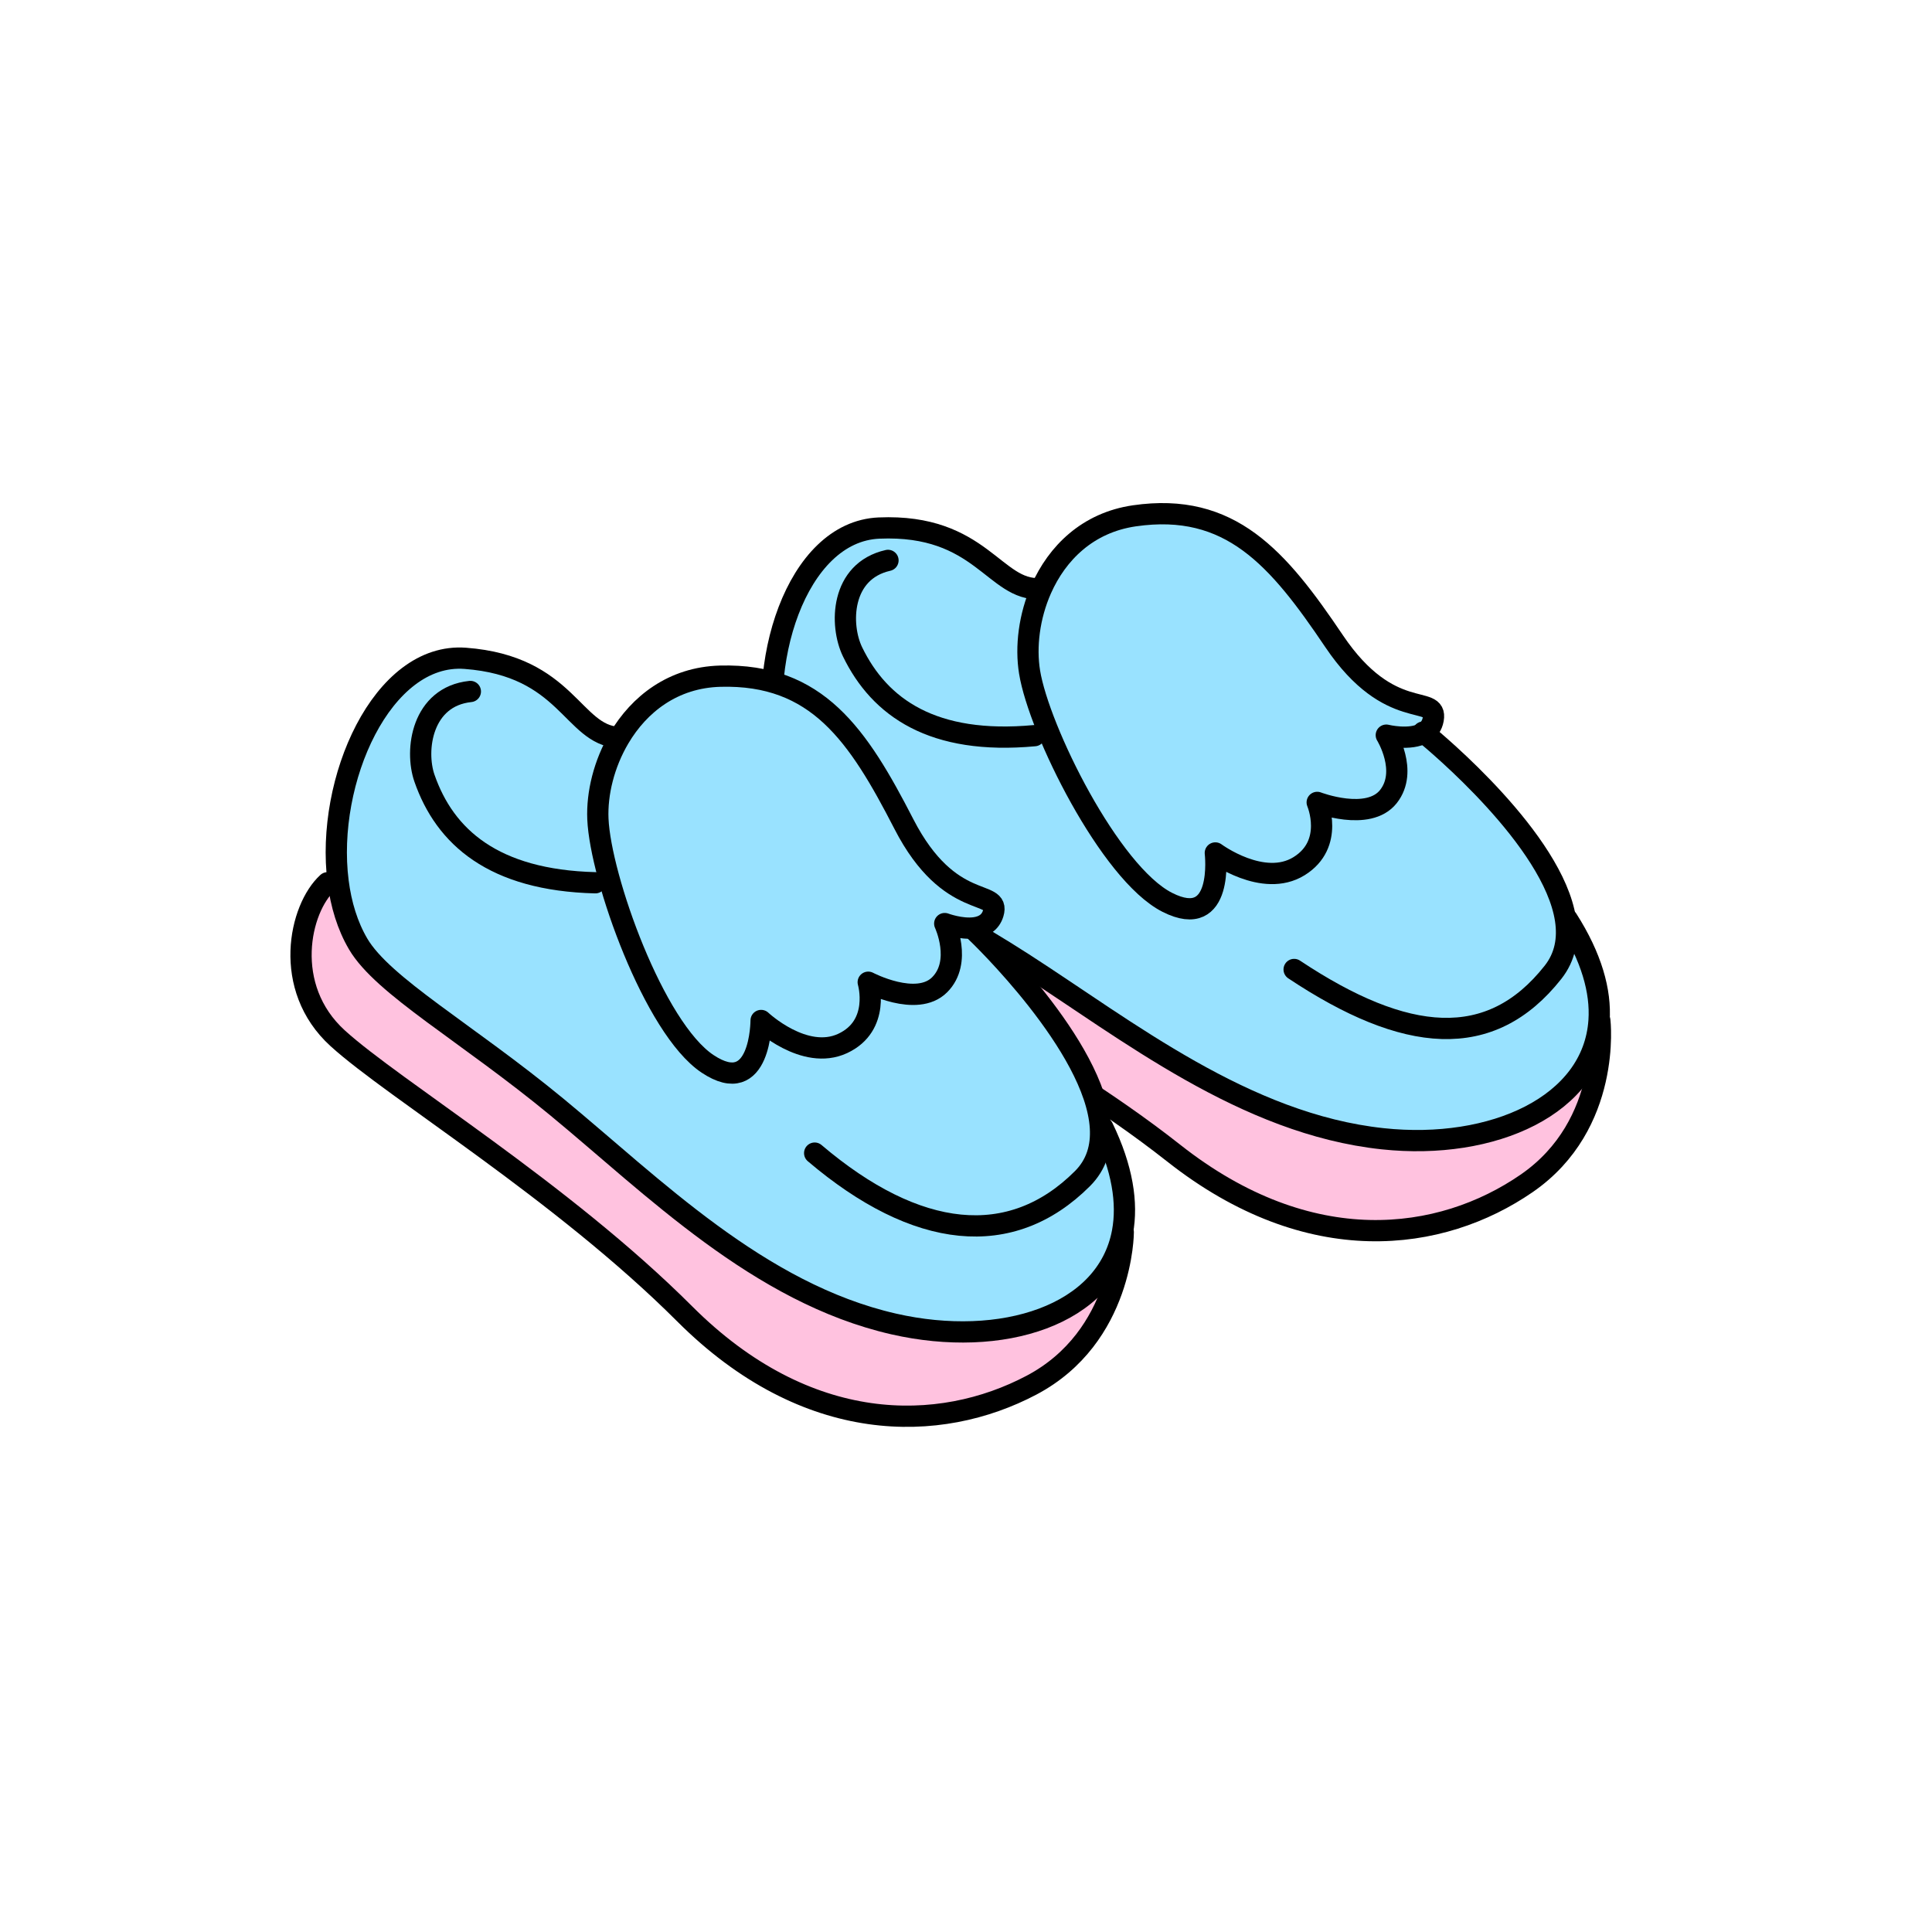 <?xml version="1.0" encoding="UTF-8"?><svg id="Layer_2" xmlns="http://www.w3.org/2000/svg" viewBox="0 0 1000 1000"><defs><style>.cls-1,.cls-2{fill:none;}.cls-3{fill:#ffc2df;}.cls-4{fill:#99e2ff;}.cls-2{stroke:#000;stroke-linecap:round;stroke-linejoin:round;stroke-width:11px;}</style></defs><g id="Catalog_Wearables"><g><rect class="cls-1" width="1000" height="1000"/><g><g><path class="cls-3" d="m827.66,528.26l.41.03s6.35,53.75-37.89,84.24c-44.25,30.49-112.26,39.86-182.63-15.63-70.36-55.48-163.08-97.69-195.02-120.49-31.95-22.81-27.58-64.54-14.7-79.35l5.31-1.36c2.9,11.64,7.56,22.3,14.14,30.97,15.31,20.16,61.03,38.89,112.17,71.81,54.01,34.76,114.95,83.35,186.22,90.96,57.02,6.11,109.08-17.31,111.99-61.17Z"/><path class="cls-4" d="m810.3,475.92l.93-.14c12.58,19.69,17.45,37.3,16.44,52.47-2.91,43.87-54.97,67.28-111.99,61.17-71.27-7.61-132.2-56.21-186.22-90.96-51.14-32.91-96.85-51.64-112.17-71.81-6.58-8.68-11.25-19.33-14.14-30.97-12.66-50.98,8.77-120.51,51.84-122.36,52.9-2.27,59.71,32.82,83.46,31.34l.52.23c-6.29,14.19-8.16,29.95-6.05,42.96,4.88,29.99,41.55,104.09,71.25,119.19,29.71,15.1,24.9-25.54,24.9-25.54,0,0,24.76,18.34,43.34,6.84s9.39-33.01,9.39-33.01c0,0,26.46,10.16,36.86-3.03,10.4-13.19-1.1-31.78-1.1-31.78,0,0,12.38,3.05,19.54-1.21,5.92,4.82,66.87,55.46,73.2,96.62Z"/><path class="cls-4" d="m737.09,379.3c-7.16,4.26-19.54,1.21-19.54,1.21,0,0,11.5,18.59,1.1,31.78-10.4,13.19-36.86,3.03-36.86,3.03,0,0,9.19,21.51-9.39,33.01s-43.34-6.84-43.34-6.84c0,0,4.8,40.64-24.9,25.54-29.7-15.1-66.37-89.19-71.25-119.19-2.11-13.01-.24-28.77,6.05-42.96,8.21-18.53,23.96-34.37,48.19-37.89,49.67-7.2,74.36,21.78,103.38,64.87,29.02,43.09,53.69,26.88,51.31,40.46-.59,3.36-2.38,5.57-4.74,6.98Z"/></g><g><path class="cls-2" d="m538.44,304.66c-23.75,1.48-30.56-33.6-83.46-31.34-43.07,1.85-64.5,71.39-51.84,122.36,2.9,11.64,7.56,22.3,14.14,30.97,15.31,20.16,61.03,38.89,112.17,71.81,54.01,34.76,114.95,83.35,186.22,90.96,57.02,6.11,109.08-17.31,111.99-61.17,1.02-15.17-3.86-32.78-16.44-52.47"/><path class="cls-2" d="m397.83,397.05c-12.88,14.81-17.25,56.55,14.7,79.35,31.94,22.81,124.66,65.01,195.02,120.49,70.37,55.49,138.38,46.12,182.63,15.63,44.25-30.5,37.89-84.24,37.89-84.24"/><path class="cls-2" d="m459.62,290.06c-24.6,5.57-25.08,33.47-18.33,47.36,14.05,28.91,41.59,48.25,94.18,43.36"/><path class="cls-2" d="m737.09,379.3c2.36-1.41,4.15-3.61,4.74-6.98,2.38-13.57-22.28,2.63-51.31-40.46-29.02-43.09-53.71-72.07-103.38-64.87-24.23,3.52-39.98,19.36-48.19,37.89-6.29,14.19-8.16,29.95-6.05,42.96,4.88,29.99,41.55,104.09,71.25,119.19,29.71,15.1,24.9-25.54,24.9-25.54,0,0,24.76,18.34,43.34,6.84s9.39-33.01,9.39-33.01c0,0,26.46,10.16,36.86-3.03,10.4-13.19-1.1-31.78-1.1-31.78,0,0,12.38,3.05,19.54-1.21Z"/><path class="cls-2" d="m669.84,501.8c57.71,38.37,101.63,42.49,134,1.45,6.34-8.04,7.98-17.41,6.46-27.32-6.33-41.16-67.29-91.8-73.2-96.62-.3-.26-.46-.38-.46-.38"/></g></g><g><g><path class="cls-3" d="m581,637.69l.4.08s0,54.12-47.52,79.2c-47.53,25.08-116.17,26.4-179.53-36.96-63.37-63.36-150.49-116.17-179.53-142.57-29.04-26.4-19.8-67.32-5.28-80.52l5.45-.69c1.5,11.88,4.88,23,10.39,32.37,12.84,21.83,56.04,45.8,102.96,84.48,49.56,40.87,104.37,96.27,174.25,112.21,55.92,12.75,110.37-4.38,118.41-47.6Z"/><path class="cls-4" d="m569.57,583.72l1.27-.07c10.17,21.03,12.94,39.09,10.16,54.04-8.04,43.22-62.49,60.35-118.41,47.6-69.88-15.94-124.69-71.34-174.25-112.21-46.92-38.68-90.12-62.65-102.96-84.48-5.51-9.37-8.89-20.49-10.39-32.37-6.62-52.12,22.83-118.71,65.83-115.48,52.8,3.96,55.44,39.61,79.21,40.93l.49.29c-7.91,13.35-11.62,28.79-11.05,41.95,1.32,30.36,29.04,108.24,56.76,126.72,27.72,18.48,27.72-22.44,27.72-22.44,0,0,22.44,21.12,42.24,11.88,19.8-9.24,13.2-31.68,13.2-31.68,0,0,25.08,13.2,36.96,1.32,11.88-11.88,2.64-31.68,2.64-31.68,0,0,8.42,3.16,15.63,2.17l.26,1.83c1.92,1.83,62.16,59.46,64.69,101.68Z"/><path class="cls-4" d="m467.87,426.56c23.76,46.2,50.17,33,46.21,46.2-1.46,4.86-5.25,6.86-9.46,7.45-7.21.99-15.63-2.17-15.63-2.17,0,0,9.24,19.8-2.64,31.68-11.88,11.88-36.96-1.32-36.96-1.32,0,0,6.6,22.44-13.2,31.68-19.8,9.24-42.24-11.88-42.24-11.88,0,0,0,40.92-27.72,22.44-27.72-18.48-55.44-96.36-56.76-126.72-.57-13.16,3.14-28.6,11.05-41.95,10.32-17.44,27.82-31.33,52.31-31.98,50.16-1.32,71.28,30.37,95.04,76.57Z"/></g><g><path class="cls-2" d="m320.03,381.68c-23.77-1.32-26.41-36.97-79.21-40.93-43-3.23-72.45,63.36-65.83,115.48,1.5,11.88,4.88,23,10.39,32.37,12.84,21.83,56.04,45.8,102.96,84.48,49.56,40.87,104.37,96.27,174.25,112.21,55.92,12.75,110.37-4.38,118.41-47.6,2.78-14.95.01-33.01-10.16-54.04"/><path class="cls-2" d="m169.54,456.92c-14.52,13.2-23.76,54.12,5.28,80.52,29.04,26.4,116.16,79.21,179.53,142.57,63.36,63.36,132,62.04,179.53,36.96,47.52-25.08,47.52-79.2,47.52-79.2"/><path class="cls-2" d="m243.46,357.91c-25.08,2.64-28.84,30.29-23.76,44.89,10.56,30.36,35.64,52.8,88.45,54.12"/><path class="cls-2" d="m504.62,480.21c4.21-.59,8-2.59,9.46-7.45,3.96-13.2-22.45,0-46.21-46.2-23.76-46.2-44.88-77.89-95.04-76.57-24.49.65-41.99,14.54-52.31,31.98-7.91,13.35-11.62,28.79-11.05,41.95,1.32,30.36,29.04,108.24,56.76,126.72,27.72,18.48,27.72-22.44,27.72-22.44,0,0,22.44,21.12,42.24,11.88,19.8-9.24,13.2-31.68,13.2-31.68,0,0,25.08,13.2,36.96,1.32,11.88-11.88,2.64-31.68,2.64-31.68,0,0,8.42,3.16,15.63,2.17Z"/><path class="cls-2" d="m421.67,596.85c52.8,44.88,101.65,50.16,138.61,13.2,7.3-7.3,9.9-16.39,9.29-26.33-2.53-42.22-62.77-99.85-64.69-101.68-.03-.03-.05-.04-.05-.04"/></g></g></g></g></svg>